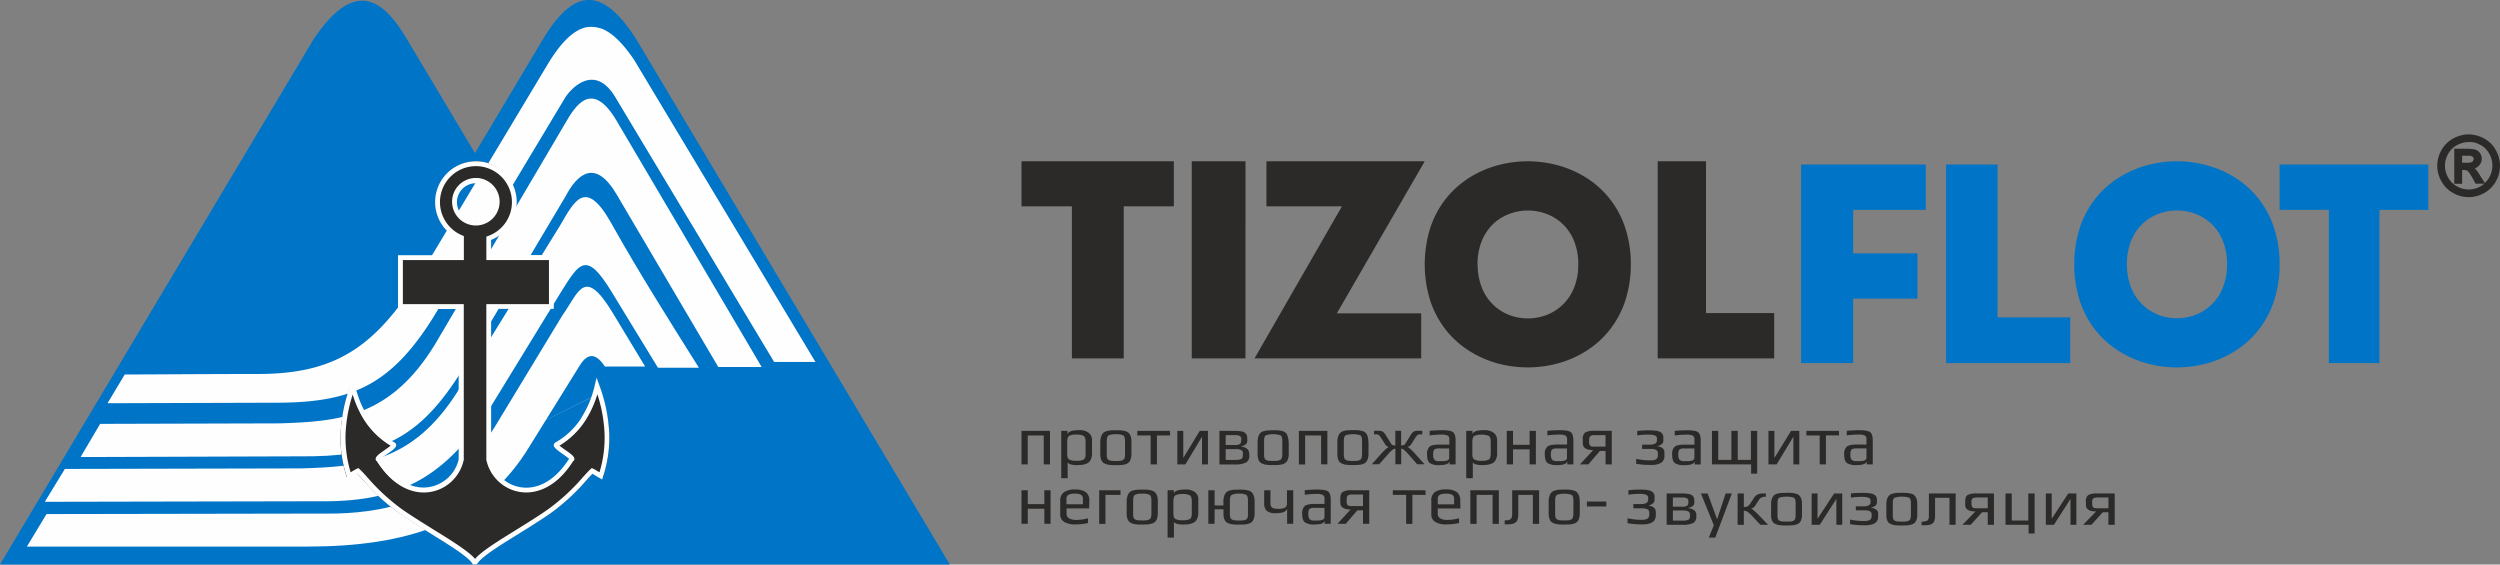 <svg width="279" height="63" fill="none" xmlns="http://www.w3.org/2000/svg"><rect width="100%" height="100%" fill="#808080" stroke="none"/><path d="M190.391 18H185v22h13v-5.06h-7.609V18zM182 29.49c.011-1.403-.207-2.8-.647-4.135a10.427 10.427 0 00-4.319-5.518 11.78 11.78 0 00-3.129-1.376 12.817 12.817 0 00-6.814 0 11.622 11.622 0 00-3.122 1.376 10.45 10.45 0 00-2.578 2.302 10.527 10.527 0 00-1.748 3.216 13.66 13.66 0 000 8.282 10.63 10.63 0 001.748 3.22 10.39 10.39 0 002.578 2.302c.965.613 2.017 1.08 3.122 1.384 2.229.61 4.584.61 6.814 0a11.68 11.68 0 003.129-1.384c.98-.621 1.849-1.4 2.571-2.302a10.597 10.597 0 001.748-3.22c.44-1.339.658-2.739.647-4.146zm-17.109 0a6.95 6.95 0 01.482-2.615 5.45 5.45 0 011.274-1.89 5.425 5.425 0 011.802-1.115 5.835 5.835 0 014.132 0c.669.249 1.28.628 1.798 1.115a5.444 5.444 0 011.278 1.89 6.79 6.79 0 01.478 2.616 6.924 6.924 0 01-.478 2.645 5.442 5.442 0 01-1.278 1.89 5.451 5.451 0 01-1.798 1.134 5.89 5.89 0 01-4.132 0 5.39 5.39 0 01-1.851-1.194 5.302 5.302 0 01-1.209-1.83 7.069 7.069 0 01-.486-2.646h-.012z" fill="#2B2A29"/><path d="M141.335 18v5.03h8.424L140 40h18.605v-5.03h-9.415L159 18h-17.665zM139 18h-6v22h5.992L139 18zm-19.378 5.03V40h5.787V23.03H131V18h-17v5.03h5.622zM275.508 15c.293 0 .586.039.869.115.294.078.578.19.846.335.273.151.525.338.75.554.22.221.408.473.558.747A3.593 3.593 0 01279 18.5a3.507 3.507 0 01-.462 1.74 3.28 3.28 0 01-1.296 1.297 3.72 3.72 0 01-.85.346 3.46 3.46 0 01-1.777 0 3.68 3.68 0 01-.85-.346 3.348 3.348 0 01-.742-.554 3.442 3.442 0 01-.558-.743A3.507 3.507 0 01272 18.5a3.528 3.528 0 01.469-1.75 3.31 3.31 0 011.316-1.3c.266-.145.549-.257.842-.336.287-.077.583-.115.881-.115zm0 .85c-.222 0-.444.03-.658.089-.225.06-.442.146-.646.258a2.43 2.43 0 00-.989.973 2.992 2.992 0 00-.269.65 2.67 2.67 0 00-.088.678 2.657 2.657 0 00.354 1.316c.112.205.253.393.419.558.165.167.354.308.561.42a2.652 2.652 0 001.316.353 2.697 2.697 0 001.319-.354 2.6 2.6 0 00.423-.292h-.981l-.042-.077-.3-.566a8.006 8.006 0 00-.331-.527 1.21 1.21 0 00-.234-.262.39.39 0 00-.147-.065.825.825 0 00-.23-.027h-.212v1.54h-.877V16.6h1.385c.187-.002.375.007.561.027.139.01.276.037.408.08a1.002 1.002 0 01.665.682.967.967 0 01.05.315c.001.146-.027.291-.08.427-.119.28-.341.505-.62.627l-.088.035h.019c.093.096.179.197.258.304.088.12.188.266.296.443l.442.704.112.18.081-.08c.165-.166.306-.354.419-.558.113-.203.201-.418.261-.643.058-.22.086-.446.085-.673a2.538 2.538 0 00-.088-.677 2.778 2.778 0 00-.689-1.213 2.515 2.515 0 00-.561-.411 2.97 2.97 0 00-.65-.258 2.508 2.508 0 00-.654-.058v-.004zm-.735 2.313h.558c.129.002.258-.01.384-.035a.48.48 0 00.204-.084.361.361 0 00.131-.285.486.486 0 000-.108.432.432 0 00-.046-.096.523.523 0 00-.077-.077.449.449 0 00-.104-.058.91.91 0 00-.188-.038h-.862v.781z" fill="#2B2A29"/><path d="M213.993 33.33v-5.06h-7.183v-4.846h8.109v-5.061H201v22.153h5.81v-7.181l7.183-.004zm8.936-14.967h-5.745v22.153h13.854v-5.095h-8.109V18.363zm31.475 11.109a12.682 12.682 0 00-.644-4.117 10.357 10.357 0 00-4.3-5.518 11.717 11.717 0 00-3.119-1.376 12.729 12.729 0 00-6.79 0c-1.1.303-2.148.767-3.111 1.376a10.486 10.486 0 00-2.569 2.298 10.544 10.544 0 00-1.743 3.22 13.629 13.629 0 000 8.282c.39 1.165.979 2.255 1.743 3.22.72.905 1.589 1.683 2.569 2.302.962.612 2.01 1.077 3.111 1.38 2.221.615 4.569.615 6.79 0a11.604 11.604 0 003.119-1.38c.976-.621 1.842-1.4 2.562-2.302a10.515 10.515 0 001.738-3.22c.444-1.344.661-2.751.644-4.165zm-17.045 0a6.948 6.948 0 01.48-2.616c.27-.682.681-1.3 1.206-1.816a5.322 5.322 0 011.844-1.178 5.863 5.863 0 014.122 0c.69.261 1.319.662 1.844 1.178a5.259 5.259 0 011.206 1.816c.332.832.495 1.72.48 2.616a6.865 6.865 0 01-.48 2.645 5.322 5.322 0 01-1.206 1.83 5.379 5.379 0 01-1.844 1.194 5.862 5.862 0 01-4.122 0 5.379 5.379 0 01-1.844-1.195 5.336 5.336 0 01-1.206-1.828 7.105 7.105 0 01-.48-2.646zm22.539-6.048v17.092h5.646V23.424H271v-5.061h-16.596v5.061h5.494zM45.356 4.276l7.65 12.814 7.498-12.562c3.464-5.82 6.642-6.2 10.502-.15l14.893 24.949L106 63H0l20.101-33.67L34.924 4.5C39.62-2.61 42.81.023 45.356 4.276z" fill="#0074C7"/><path d="M53.877 19.05l.06.096 7.13-11.88c1.503-2.516 2.95-3.956 4.428-4.236a3.577 3.577 0 011.821.24c1.112.496 2.26 1.638 3.479 3.455l3.699 6.165 3.015 5.023 7.152 11.911L91 40.39h-4.61l-3.784-6.307-7.14-11.912-3.017-5.023-3.784-6.307c-2.349-3.915-5.08-.867-5.686.211l-14.586 24.3c-4.985 7.997-9.54 9.668-18.275 9.592L12 45l1.921-3.206c5.51-.018 6.645-.04 14.537-.059 8.735.074 13.29-2.803 18.275-10.785l7.144-11.9z" fill="#FEFEFE"/><path d="M3 61l2.19-3.63c9.313-.017 24.88-.037 32.36-.057 6.446-.198 12.724-1.79 17.65-9.642l7.583-12.508c1.827-2.545 2.41-5.52 5.62-.208L72 40.909h-4.483c-.871-1.28-1.798-1.796-2.848-.073l-5.57 8.974c-5.174 8.576-13.794 11.188-24.809 11.188H3V61z" fill="#FEFEFE"/><path d="M5 56l2.24-3.667 26.41-.06c6.55-.201 12.372-.626 17.376-8.512L62.52 25.138c1.543-2.6 2.793-5.42 5.709-.21 3.067 5.475 6.428 10.79 9.771 16.114h-4.57l-1.403-2.297-3.798-6.218c-2.829-4.627-3.575-3.204-5.709.209l-7.7 12.566c-5.005 7.886-10.133 10.708-18.9 10.638l-28.846.058L5 56z" fill="#FEFEFE"/><path d="M9 51l2.175-3.696 20.053-.057c6.52-.205 12.321-.644 17.306-8.797l14.587-24.763c.978-1.663 2.871-4.995 5.687-.216l3.783 6.413 3.018 5.122 7.15 12.14L85 40.956h-4.842l-11.35-19.27c-2.35-3.989-4.342-2.337-5.687.216L51.672 41.151c-4.984 8.15-9.54 9.852-18.274 9.776L11.08 51H9z" fill="#FEFEFE"/><path d="M50.675 22.33a2.4 2.4 0 01.409-1.34 2.441 2.441 0 013.736-.366 2.41 2.41 0 01.526 2.63 2.417 2.417 0 01-.894 1.083 2.439 2.439 0 01-3.066-.3 2.406 2.406 0 01-.712-1.706zm16.209 20.796c-.701 2.879-2.111 5.176-4.597 6.599-.413.237 2.148 1.492 1.675 1.677-3.466 5.545-8.587 3.55-9.385.08a.228.228 0 00-.02-.054V34.133h7.125v-5.54H54.55v-2.176a4.354 4.354 0 002.289-1.875 4.313 4.313 0 00-.886-5.474 4.375 4.375 0 00-5.576-.13 4.33 4.33 0 00-1.558 2.51 4.311 4.311 0 00.417 2.918 4.35 4.35 0 002.198 1.979v2.248h-6.91v5.53h6.923v17.295a.455.455 0 00-.021.054c-.795 3.47-5.915 5.465-9.385-.08-.472-.186 2.078-1.44 1.678-1.678-2.486-1.422-3.896-3.72-4.597-6.598-1.394 3.854-1.433 7.058-.42 10.142.311-.18.846-.516.986-.57.78.702 2.374 2.857 4.934 4.615 3.197 2.197 7.482 4.415 8.31 5.695a.96.96 0 00.125 0c.841-1.29 5.126-3.498 8.31-5.694 2.56-1.759 4.154-3.914 4.933-4.616.138.057.676.39.987.57 1.026-3.074.992-6.278-.402-10.132z" fill="#2B2A29"/><path d="M50.453 22.562a2.652 2.652 0 115.303.006 2.652 2.652 0 01-5.303-.006zm1.162-1.492a2.11 2.11 0 000 2.986 2.114 2.114 0 100-2.986zm15.043 22.946c-.318 1.07-.79 2.09-1.402 3.024a8.924 8.924 0 01-2.817 2.692c.22.182.448.352.685.51.429.298.85.592.939.824a.296.296 0 01-.021.333.297.297 0 01-.089.077c-1.275 2.01-2.759 3.037-4.192 3.363a4.506 4.506 0 01-3.422-.569 4.59 4.59 0 01-2.039-2.845l-.025-.056V33.938h6.988V29.02h-6.986v-2.614l.181-.063a4.052 4.052 0 001.943-1.471 4.013 4.013 0 00-.444-5.148 4.013 4.013 0 00-6.175 5.069 4.046 4.046 0 001.815 1.483l.169.07v2.674H44.96v4.918h6.797v17.418l-.023.054v.018l14.923-7.412zm-1.853 2.72a11.425 11.425 0 001.563-3.71l.211-.876.306.849a17.588 17.588 0 011.107 5.377 13.809 13.809 0 01-.691 4.816l-.105.321-.29-.17c-.146-.085-.24-.144-.332-.2l-.454-.27c-.188.186-.418.441-.688.737a23.084 23.084 0 01-4.049 3.715c-1.117.765-2.369 1.547-3.554 2.282-2.124 1.315-4.041 2.503-4.541 3.268l-.072.112-.132.013h-.296l-.076-.12c-.51-.765-2.418-1.955-4.547-3.27-1.182-.735-2.432-1.508-3.549-2.28a23.245 23.245 0 01-4.054-3.72 14.62 14.62 0 00-.68-.732l-.462.276-.324.193-.29.171-.105-.321a13.872 13.872 0 01-.693-4.816 17.64 17.64 0 011.109-5.377l.306-.85.211.878c.297 1.32.825 2.575 1.56 3.71a8.383 8.383 0 002.826 2.636.33.33 0 01.12.51c-.13.224-.546.51-.954.798-.278.193-.556.385-.68.497 1.182 1.876 2.549 2.827 3.852 3.123a3.986 3.986 0 003.019-.51 4.046 4.046 0 001.81-2.519V34.481h-6.77v-6.004h6.8v-1.785a4.554 4.554 0 115.118-7.36 4.55 4.55 0 01-1.53 7.441v1.693H61.8v6.005h-6.99v16.837a4.03 4.03 0 004.847 3.01c1.3-.297 2.667-1.248 3.85-3.122-.125-.113-.4-.306-.68-.51-.406-.283-.822-.574-.952-.798a.33.33 0 01.117-.51 8.35 8.35 0 002.825-2.631l-.012-.01zm-13.078 4.692a4.589 4.589 0 01-2.04 2.847 4.507 4.507 0 01-3.423.569c-1.43-.326-2.922-1.354-4.19-3.363a.299.299 0 01-.15-.3.301.301 0 01.038-.113c.092-.23.51-.523.941-.82.255-.187.535-.373.686-.51a8.923 8.923 0 01-2.825-2.688 11.294 11.294 0 01-1.402-3.024 16.455 16.455 0 00-.796 4.375 13.23 13.23 0 00.566 4.309l.026-.015c.221-.143.45-.274.685-.393l.156-.064.127.115c.22.199.51.51.855.9a22.773 22.773 0 003.96 3.636c1.106.765 2.35 1.53 3.528 2.264 2.004 1.241 3.825 2.37 4.549 3.22.721-.85 2.55-1.976 4.546-3.215 1.178-.732 2.422-1.502 3.53-2.27a22.615 22.615 0 003.955-3.63c.355-.39.64-.706.862-.905l.125-.115.158.064c.112.046.403.222.678.388l.031.02a13.23 13.23 0 00.566-4.309 16.327 16.327 0 00-.793-4.375l-14.949 7.402z" fill="#FEFEFE"/><path d="M117.179 51.83h-.699v-3.235h-1.784v3.235H114v-3.747h3.179v3.747zm4.689-2.764v1.539c.006.202-.029.403-.101.592a1.051 1.051 0 01-.253.385 1.07 1.07 0 01-.401.21c-.151.05-.308.083-.467.097-.143 0-.321.021-.526.021a2.434 2.434 0 01-.595-.077.54.54 0 01-.375-.24v1.777h-.716v-5.287h.698v.403c.058-.32.486-.48 1.285-.48.393-.034.785.078 1.1.314a.975.975 0 01.351.746zm-.717 1.625v-1.386c0-.346-.074-.565-.223-.663a1.618 1.618 0 00-.802-.142 1.595 1.595 0 00-.803.142c-.149.098-.223.317-.223.663v1.377c0 .317.077.518.229.607.253.11.53.157.806.136.272.022.546-.025.796-.136.149-.08.22-.282.22-.598zm5.118-1.347v1.302c.005.201-.024.401-.086.592a.986.986 0 01-.217.373.9.9 0 01-.378.202 2.316 2.316 0 01-.467.082c-.148 0-.342.018-.595.018a6.485 6.485 0 01-.728-.032 1.752 1.752 0 01-.52-.151.718.718 0 01-.372-.382 1.775 1.775 0 01-.113-.696V49.35a1.94 1.94 0 01.101-.637c.045-.144.119-.278.217-.393a.84.84 0 01.378-.199c.15-.044.304-.074.461-.088.142 0 .339-.015.594-.015.256 0 .443 0 .595.015.157.014.313.044.464.088.142.037.273.11.378.214.097.115.171.25.217.393.056.2.08.408.071.616zm-.717 1.403v-1.519c0-.346-.068-.559-.208-.642a1.79 1.79 0 00-.809-.124 1.788 1.788 0 00-.808.124c-.14.083-.212.296-.212.642v1.519c-.005.133.014.267.057.394a.36.36 0 00.202.213c.094.043.195.07.298.08.153.012.307.017.46.015a4.54 4.54 0 00.458-.015.926.926 0 00.298-.08.375.375 0 00.202-.213c.043-.127.064-.26.062-.394zm5.032-2.152h-1.469v3.235h-.702v-3.235h-1.487v-.512h3.646l.012.512zm1.701 3.235h-.893v-3.747h.661v3.025l1.843-3.025h.91v3.747h-.66v-3.096l-1.861 3.096zm7.136-1.216v.225a.82.82 0 01-.351.772 2.648 2.648 0 01-1.281.22h-1.701v-3.748h1.647c.27-.005.54.015.806.06.164.02.318.087.443.194.08.078.14.174.175.279.029.125.042.253.039.382v.13a.594.594 0 01-.163.453c-.152.113-.328.19-.515.222v.03c.591.098.886.358.886.78h.015zm-.892-1.51v-.044a.462.462 0 00-.14-.397 1.24 1.24 0 00-.615-.1h-.987v1.098h1.011a.998.998 0 00.594-.116.568.568 0 00.122-.44h.015zm.178 1.711v-.249a.39.39 0 00-.166-.325 1.272 1.272 0 00-.672-.121h-1.082v1.207h1.04c.244.02.488-.017.714-.11a.455.455 0 00.128-.181.46.46 0 00.024-.22h.014zm5.115-1.48v1.303c.006.2-.022.4-.083.592a1.027 1.027 0 01-.22.372.898.898 0 01-.375.202 2.352 2.352 0 01-.467.083 7.864 7.864 0 01-.594.017 6.416 6.416 0 01-.726-.032 1.706 1.706 0 01-.52-.151.713.713 0 01-.375-.382 1.813 1.813 0 01-.113-.696v-1.302a1.935 1.935 0 01.089-.628c.046-.144.12-.277.217-.393a.84.84 0 01.378-.199c.151-.044.307-.074.464-.088.142 0 .339-.015.594-.015.256 0 .446 0 .595.015.156.014.311.044.461.088.143.037.273.11.378.214.085.113.147.242.184.378.067.204.101.417.098.63l.015-.008zm-.714 1.403V49.22c0-.347-.071-.56-.211-.643a2.686 2.686 0 00-1.617 0c-.14.083-.209.296-.209.643v1.518c-.004.133.014.267.054.394a.362.362 0 00.202.213c.094.043.195.07.298.08.305.02.61.02.915 0a.958.958 0 00.298-.08.361.361 0 00.199-.213c.041-.124.061-.254.057-.385l.014-.009zm5.029 1.084h-.699v-3.227h-1.784v3.235h-.699v-3.747h3.179l.003 3.739zm4.588-2.487v1.303c.005.2-.024.4-.086.592a.986.986 0 01-.217.372.9.9 0 01-.378.202 2.316 2.316 0 01-.467.083c-.146 0-.342.017-.595.017a6.461 6.461 0 01-.728-.032 1.749 1.749 0 01-.52-.151.718.718 0 01-.372-.382 1.794 1.794 0 01-.113-.696v-1.302a1.935 1.935 0 01.089-.628c.045-.144.119-.278.217-.393a.836.836 0 01.378-.213c.151-.045.306-.075.464-.09.139 0 .336-.014.594-.014.259 0 .443 0 .595.015.157.014.313.044.464.089a.83.83 0 01.378.213c.092.117.16.25.202.393.061.205.088.418.08.63l.015-.008zm-.717 1.403V49.22c0-.347-.068-.56-.208-.643a2.686 2.686 0 00-1.617 0c-.14.083-.212.296-.212.643v1.518c-.003.134.016.267.057.394a.362.362 0 00.202.213c.094.043.195.07.297.08a7 7 0 00.916 0 .926.926 0 00.298-.08.375.375 0 00.202-.213c.038-.125.055-.255.05-.385l.015-.009zm3.711-1.03v-1.634h.646v1.634a.741.741 0 00.33-.05.793.793 0 00.196-.237l.505-.814a1.38 1.38 0 01.378-.447c.182-.07.377-.1.571-.086h.381v.394h-.298c-.169 0-.336.139-.496.411l-.372.592a.815.815 0 01-.485.417c.146.036.431.297.857.758l1.049 1.164h-.823l-1.026-1.164a3.425 3.425 0 00-.482-.47.497.497 0 00-.279-.1v1.734h-.646v-1.735a.507.507 0 00-.297.1 3.462 3.462 0 00-.482.471l-1.026 1.164h-.829l1.046-1.164c.426-.467.711-.722.857-.757a.795.795 0 01-.482-.418l-.375-.592c-.16-.272-.324-.411-.496-.411h-.298v-.394h.39c.194-.014.39.015.571.086.157.12.285.273.378.447l.505.814c.049.09.116.171.196.237a.748.748 0 00.321.059l.015-.009zm6.724 2.122h-.675v-.358c-.057.296-.437.435-1.136.435a1.81 1.81 0 01-1.077-.236c-.199-.157-.297-.477-.297-.957a1.09 1.09 0 01.279-.86c.188-.16.548-.238 1.083-.238h1.127v-.592a.433.433 0 00-.037-.235.43.43 0 00-.154-.182 1.649 1.649 0 00-.719-.107c-.432.003-.863.034-1.291.092v-.512a16.51 16.51 0 011.392-.068c.633 0 1.041.077 1.228.228.187.15.28.468.28.947l-.003 2.643zm-.714-.748v-1.037h-1.071a.923.923 0 00-.594.125.883.883 0 00-.122.565.957.957 0 00.128.566.677.677 0 00.541.162h.479c.099-.008.199-.022.297-.041a.527.527 0 00.262-.118.276.276 0 00.08-.223zm5.352-2.02v1.54c.006.202-.028.403-.101.592a1.047 1.047 0 01-.252.385c-.118.098-.254.17-.402.21-.15.05-.306.083-.464.098-.145 0-.324.02-.529.02a2.435 2.435 0 01-.595-.077.548.548 0 01-.374-.24v1.777h-.732v-5.284h.699v.403c.059-.32.485-.48 1.284-.48.393-.034.785.078 1.101.314a.974.974 0 01.354.746l.011-.003zm-.713 1.626v-1.383c0-.346-.078-.565-.226-.663a2.34 2.34 0 00-1.606 0c-.149.098-.223.317-.223.663v1.377c0 .317.077.518.229.607.253.11.53.157.806.136a1.64 1.64 0 00.797-.136c.137-.08.211-.282.211-.598l.012-.003zm5.037 1.14h-.699v-1.682h-1.852v1.681h-.699v-3.744h.699v1.557h1.852v-1.557h.699v3.744zm4.184 0h-.678v-.359c-.057.296-.434.435-1.136.435a1.812 1.812 0 01-1.076-.237c-.2-.156-.298-.476-.298-.956a1.07 1.07 0 01.28-.861c.187-.16.547-.237 1.079-.237h1.127v-.592a.442.442 0 00-.19-.417 1.638 1.638 0 00-.72-.107c-.432.003-.863.034-1.29.092v-.512a16.36 16.36 0 011.391-.068c.634 0 1.044.077 1.231.228.188.15.28.468.28.947v2.643zm-.714-.747v-1.036h-1.079a.935.935 0 00-.595.125.882.882 0 00-.119.565.934.934 0 00.128.566.677.677 0 00.541.162h.476c.1-.008.199-.022.297-.041a.525.525 0 00.259-.118.278.278 0 00.092-.223zm2.379.746h-.925l1.463-1.595c-.767 0-1.153-.26-1.153-.782v-.402a.909.909 0 01.264-.779 1.954 1.954 0 011.044-.189h1.927v3.747h-.69v-1.503h-.631l-1.299 1.503zm.092-2.717v.107a.825.825 0 00.107.52.559.559 0 00.399.107h1.323V48.56h-1.16a.896.896 0 00-.544.113.586.586 0 00-.116.441l-.009-.003zm8.407 1.38v.384a.953.953 0 01-.113.48.84.84 0 01-.271.296c-.129.077-.27.133-.416.166a2.737 2.737 0 01-.464.073h-.5a8.701 8.701 0 01-1.391-.133v-.547c.457.101.923.158 1.391.168h.36c.107-.008.213-.03.315-.062a.459.459 0 00.268-.177.562.562 0 00.089-.329v-.24a.39.39 0 00-.089-.266.473.473 0 00-.256-.148 1.574 1.574 0 00-.297-.053h-1.121v-.48h.999c.1-.011.2-.03.297-.056a.483.483 0 00.265-.148.417.417 0 00.095-.281v-.231c0-.27-.297-.403-.934-.403a7.489 7.489 0 00-1.266.092v-.503c.417-.047.837-.07 1.257-.068a5.48 5.48 0 01.872.053c.217.02.424.103.594.24a.714.714 0 01.194.55v.296a.507.507 0 01-.046.227.506.506 0 01-.145.182.945.945 0 01-.461.201v.033c.506.07.774.299.774.684zm4.044 1.346h-.678v-.358c-.058.29-.436.435-1.133.435a1.792 1.792 0 01-1.077-.237c-.202-.157-.297-.476-.297-.956a1.076 1.076 0 01.279-.861c.188-.16.548-.237 1.08-.237h1.127v-.592a.433.433 0 00-.037-.235.436.436 0 00-.153-.182 1.633 1.633 0 00-.717-.107c-.432.003-.863.034-1.291.092v-.512a16.45 16.45 0 011.392-.068c.63 0 1.041.077 1.228.228.187.15.28.467.28.947l-.003 2.643zm-.702-.755v-1.036h-1.08a.932.932 0 00-.594.125.882.882 0 00-.119.565.927.927 0 00.128.566.68.68 0 00.541.162h.476a2.82 2.82 0 00.297-.041.525.525 0 00.259-.118.278.278 0 00.092-.223zm6.331.746h-4.372v-3.744h.702v3.235h1.469v-3.235h.708v3.235h1.469v-3.235h.699v4.775h-.675v-1.03zm2.845 0h-.91v-3.744h.661v3.025l1.864-3.025h.916v3.747h-.66v-3.096l-1.871 3.093zm6.964-3.235h-1.46v3.235h-.698v-3.232h-1.487v-.512h3.645v.51zM209 51.827h-.678v-.358c-.057.29-.435.435-1.133.435a1.815 1.815 0 01-1.079-.237c-.2-.156-.298-.476-.298-.956a1.092 1.092 0 01.045-.46c.049-.15.129-.286.235-.4.187-.16.547-.238 1.079-.238h1.127v-.592a.442.442 0 00-.19-.417 1.632 1.632 0 00-.717-.107 9.994 9.994 0 00-1.29.092v-.512c.511-.044.975-.068 1.388-.068.634 0 1.044.077 1.231.228.188.15.28.468.28.947v2.643zm-.702-.745v-1.037h-1.079a.935.935 0 00-.595.125.882.882 0 00-.119.565.934.934 0 00.128.566.677.677 0 00.541.162h.476c.1-.008.199-.022.297-.041a.525.525 0 00.259-.118.278.278 0 00.092-.223zm-91.054 7.373h-.696v-1.678h-1.849v1.678H114V54.71h.699v1.554h1.849V54.71h.696v3.745zm4.306-1.717h-2.522v.56a.593.593 0 00.298.559c.267.128.563.185.859.166a5.116 5.116 0 001.234-.187v.536a6.932 6.932 0 01-1.454.154 2.248 2.248 0 01-1.189-.275.942.942 0 01-.455-.87V55.9a1.14 1.14 0 01.41-.972 2.135 2.135 0 011.267-.296c.418-.028.834.075 1.189.296a1.165 1.165 0 01.378.995l-.015.814zm-.699-.459v-.592a.504.504 0 00-.205-.47 1.387 1.387 0 00-.681-.128 1.622 1.622 0 00-.714.122.49.49 0 00-.229.476v.592h1.829zm4.196-1.054h-1.68v3.236h-.699v-3.75h2.379v.514zm4.163.752v1.3c.005.2-.023.4-.083.592a.976.976 0 01-.217.37.842.842 0 01-.378.201 2.183 2.183 0 01-.467.086c-.149 0-.345.015-.595.015a6.573 6.573 0 01-.725-.03 1.732 1.732 0 01-.521-.15.718.718 0 01-.374-.386 1.794 1.794 0 01-.113-.695v-1.3a1.831 1.831 0 01.092-.627c.043-.145.117-.28.217-.394a.775.775 0 01.375-.213 2.08 2.08 0 01.464-.089c.142 0 .339-.018.594-.018.256 0 .446 0 .595.018a2 2 0 01.461.089.793.793 0 01.378.213c.101.111.178.242.226.385.059.204.084.416.074.627l-.003.006zm-.714 1.4v-1.515c0-.346-.071-.563-.211-.645a1.82 1.82 0 00-.809-.122c-.274-.021-.55.02-.806.122-.142.083-.211.296-.211.645v1.515c-.004.134.014.267.054.394a.36.36 0 00.202.213c.094.043.195.07.297.083.104 0 .256.015.458.015.203 0 .357 0 .461-.015.103-.012.203-.04.298-.083a.379.379 0 00.202-.213 1.18 1.18 0 00.068-.4l-.003.006zm5.234-1.678v1.54c.004.201-.03.402-.101.591a1.036 1.036 0 01-.253.382 1.072 1.072 0 01-.402.213c-.152.048-.308.08-.466.098-.146 0-.322.018-.53.018-.2 0-.4-.026-.594-.077a.52.52 0 01-.372-.24V60h-.708v-5.29h.699v.4c.056-.32.485-.48 1.282-.48.393-.033.784.079 1.1.314a.98.98 0 01.348.75l-.003.005zm-.726 1.62v-1.38c0-.346-.074-.566-.226-.66a1.593 1.593 0 00-.8-.145 1.61 1.61 0 00-.806.145c-.145.094-.22.313-.22.66v1.38c0 .313.078.514.229.606.253.11.528.156.803.136.273.021.547-.026.797-.136.161-.092.223-.293.223-.607zm2.534 1.136h-.687V54.71h.699v1.7h.981v-.427a1.935 1.935 0 01.089-.627 1.08 1.08 0 01.217-.394.784.784 0 01.378-.213 2.08 2.08 0 01.464-.089c.139 0 .336-.018.594-.018.259 0 .443 0 .595.018.158.012.313.042.464.089a.793.793 0 01.378.213c.098.116.171.25.217.394.064.203.094.415.089.627v1.3c.005.2-.025.4-.086.592a.942.942 0 01-.217.37.842.842 0 01-.378.201 2.147 2.147 0 01-.467.086c-.146 0-.342.015-.595.015a6.603 6.603 0 01-.728-.03 1.766 1.766 0 01-.521-.15.714.714 0 01-.371-.386 1.739 1.739 0 01-.113-.695v-.45h-.982l-.02 1.619zm3.732-1.084v-1.515c0-.346-.069-.562-.209-.645a1.826 1.826 0 00-.808-.122 1.826 1.826 0 00-.788.136c-.14.083-.212.297-.212.646v1.515c-.003.134.016.267.057.394a.362.362 0 00.202.213c.094.043.195.07.297.083.105 0 .256.015.458.015.203 0 .354 0 .458-.015.103-.012.203-.04.298-.083a.375.375 0 00.202-.213c.043-.132.062-.27.056-.409h-.011zm5.055 1.084h-.684v-1.717c-.072.355-.491.533-1.252.533a1.492 1.492 0 01-1.026-.267 1.065 1.065 0 01-.28-.808v-1.48h.699v1.445c-.001.078.007.157.024.234a.46.46 0 00.348.337c.143.036.29.053.437.05.281.025.564-.02.824-.133a.531.531 0 00.211-.488v-1.445h.699v3.739zm4.183 0h-.678V58.1c-.056.296-.434.432-1.132.432a1.792 1.792 0 01-1.077-.237c-.202-.157-.297-.474-.297-.953a1.088 1.088 0 01.279-.864c.188-.157.547-.237 1.083-.237h1.127v-.592a.442.442 0 00-.191-.418 1.597 1.597 0 00-.719-.11c-.432.005-.863.036-1.291.093v-.51a15.24 15.24 0 011.392-.07c.63 0 1.041.076 1.228.23.187.154.279.468.279.948l-.003 2.643zm-.698-.743v-1.036h-1.083a.94.94 0 00-.594.121.883.883 0 00-.122.566.926.926 0 00.127.565.67.67 0 00.542.163h.478c.1-.008.2-.023.298-.045a.579.579 0 00.261-.115.278.278 0 00.096-.22h-.003zm2.378.743h-.924l1.463-1.596c-.767 0-1.151-.26-1.151-.781v-.403c0-.39.086-.65.265-.775a1.937 1.937 0 011.04-.19h1.927v3.745h-.699v-1.5h-.63l-1.291 1.5zm.096-2.717v.11a.809.809 0 00.104.517.559.559 0 00.401.11h1.32V55.19h-1.159a.849.849 0 00-.541.113.586.586 0 00-.116.435h-.009zm8.807-.513h-1.469v3.236h-.698v-3.236h-1.487v-.509h3.645l.009.51zm3.89 1.519h-2.528v.553a.59.59 0 00.283.56c.267.128.563.185.859.166a5.135 5.135 0 001.237-.187v.536a6.979 6.979 0 01-1.454.154 2.248 2.248 0 01-1.189-.275.942.942 0 01-.455-.87V55.9a1.14 1.14 0 01.395-.983 2.139 2.139 0 011.27-.296 1.99 1.99 0 011.189.296 1.185 1.185 0 01.378.994l.015.832zm-.702-.459v-.592a.515.515 0 00-.205-.47 1.374 1.374 0 00-.681-.128 1.597 1.597 0 00-.711.122.493.493 0 00-.229.476v.592h1.826zm4.993 2.176h-.699v-3.236h-1.784v3.236h-.699v-3.75h3.179l.003 3.75zm1.487-1.036v-2.709h3.006v3.745h-.699v-3.236h-1.627v2.143c.007.209-.02.417-.08.616a.628.628 0 01-.264.35 1.115 1.115 0 01-.384.147 3.69 3.69 0 01-.538.033h-.25v-.447c.229.024.46-.02.663-.127a.64.64 0 00.139-.243.64.64 0 00.025-.278l.009.006zm7.546-1.448v1.3c.006.2-.022.4-.083.592a.98.98 0 01-.22.37.802.802 0 01-.375.201 2.163 2.163 0 01-.466.086c-.149 0-.345.015-.595.015a6.592 6.592 0 01-.726-.03 1.706 1.706 0 01-.52-.15.723.723 0 01-.375-.386 1.813 1.813 0 01-.113-.695v-1.3a1.908 1.908 0 01.09-.627c.045-.145.12-.28.22-.394a.776.776 0 01.374-.213c.151-.047.307-.077.464-.089.143 0 .339-.018.595-.018.256 0 .446 0 .595.018.156.012.311.041.46.089a.783.783 0 01.378.213c.099.115.173.249.217.394.057.2.082.41.072.618l.008.006zm-.713 1.4v-1.515c0-.346-.072-.563-.211-.645a2.746 2.746 0 00-1.615 0c-.143.083-.211.296-.211.645v1.515c-.005.134.013.267.053.394a.375.375 0 00.203.213 1 1 0 00.297.083c.104 0 .256.015.458.015s.357 0 .461-.015a1 1 0 00.297-.083.374.374 0 00.202-.213c.042-.129.061-.264.057-.4l.009.006zm3.669-.852h-2.162v-.556h2.162v.556zm5.528.592v.388a.976.976 0 01-.113.48.855.855 0 01-.27.295 1.32 1.32 0 01-.417.166 2.49 2.49 0 01-.464.074h-.499a9.045 9.045 0 01-1.392-.13v-.55c.457.101.923.159 1.392.17h.36c.106-.01.212-.032.315-.061a.484.484 0 00.267-.178.57.57 0 00.09-.328V57.2a.403.403 0 00-.09-.267.482.482 0 00-.255-.145 1.898 1.898 0 00-.298-.056h-1.133v-.48h.994c.1-.008.2-.026.297-.053a.508.508 0 00.265-.15.414.414 0 00.095-.279v-.248c0-.27-.313-.406-.934-.406a7.47 7.47 0 00-1.267.095v-.503c.418-.05.838-.073 1.258-.072.292-.004.583.014.871.057.218.02.425.103.595.24a.706.706 0 01.193.547v.296a.499.499 0 01-.19.411.95.95 0 01-.461.202v.03c.515.082.782.313.782.69l.009.008zm4.52.318v.207a.728.728 0 01-.069.408.798.798 0 01-.282.317 2.767 2.767 0 01-1.27.201H186v-3.496h1.635c.268-.005.536.013.8.052a.819.819 0 01.437.186c.082.07.142.16.174.26.03.115.043.234.039.353v.124a.503.503 0 01-.163.42c-.147.11-.322.18-.507.208v.03c.596.093.894.336.894.73zm-.886-1.41v-.044a.401.401 0 00-.141-.367 1.254 1.254 0 00-.608-.094h-.98v1.025h1.003c.204.022.41-.016.591-.108a.52.52 0 00.135-.412zm.178 1.598v-.232a.355.355 0 00-.166-.304 1.299 1.299 0 00-.67-.116h-1.071v1.127h1.033c.241.021.485-.014.708-.102a.41.41 0 00.135-.166.388.388 0 00.031-.207zm4.675-2.551L191.425 60h-.726l.564-1.382-1.443-3.546h.755l1.042 2.852h.024l.941-2.852h.694zm.641 3.496v-3.496h.693v1.509a.96.96 0 00.414-.072.931.931 0 00.312-.326l.378-.57c.101-.182.256-.333.446-.436.206-.08.429-.117.652-.105h.26v.367h-.145a.787.787 0 00-.381.109.721.721 0 00-.268.276l-.295.447a.998.998 0 01-.555.506c.142.033.425.277.847.708l1.042 1.083h-.856l-1.015-1.08a2.119 2.119 0 00-.411-.354.854.854 0 00-.248-.125 1.493 1.493 0 00-.177 0v1.568l-.693-.009zm7.184-2.319v1.214c.006.187-.023.374-.085.553a.878.878 0 01-.216.345.827.827 0 01-.375.188c-.15.043-.304.07-.46.08-.148 0-.343.014-.591.014a6.96 6.96 0 01-.72-.028 1.777 1.777 0 01-.516-.14.682.682 0 01-.372-.36 1.574 1.574 0 01-.112-.65v-1.213a1.671 1.671 0 01.088-.586 1.02 1.02 0 01.216-.367.79.79 0 01.374-.2c.15-.044.305-.071.461-.082.142 0 .336-.017.59-.017.254 0 .443 0 .591.017.155.01.309.039.457.082a.79.79 0 01.375.2c.098.107.172.232.216.367.06.19.087.386.079.583zm-.708 1.308V56.14c0-.323-.071-.525-.21-.602a2.902 2.902 0 00-1.606 0c-.138.077-.206.276-.206.602v1.416c-.005.124.013.248.053.367a.345.345 0 00.201.2c.093.04.193.065.295.077.103 0 .254.014.454.014.201 0 .355 0 .455-.014.102-.012.202-.038.295-.078a.35.35 0 00.201-.199.987.987 0 00.068-.367zm2.692 1.011h-.903v-3.496h.655v2.825l1.854-2.825h.903v3.496h-.655v-2.89l-1.854 2.89zm6.514-1.257v.362a.852.852 0 01-.112.447.8.8 0 01-.271.277 1.305 1.305 0 01-.414.155 2.51 2.51 0 01-.457.069h-.499a9.595 9.595 0 01-1.381-.122v-.514c.453.095.916.149 1.381.16h.36c.106-.01.211-.03.313-.058a.488.488 0 00.266-.166.504.504 0 00.088-.306v-.227a.36.36 0 00-.088-.249.492.492 0 00-.254-.135 2.049 2.049 0 00-.295-.053h-1.128v-.447h.679c.104.005.209.005.313 0 .1-.008.199-.025.295-.05a.525.525 0 00.263-.141.364.364 0 00.091-.26v-.224c0-.251-.295-.379-.927-.379a7.926 7.926 0 00-1.257.089v-.47c.415-.046.833-.068 1.252-.066a5.71 5.71 0 01.864.052c.216.019.422.097.591.224a.663.663 0 01.192.511v.277a.44.44 0 01-.046.213.48.48 0 01-.143.171.985.985 0 01-.461.188v.028c.52.077.785.293.785.644zm4.369-1.062v1.214a1.56 1.56 0 01-.086.553.895.895 0 01-.215.345.845.845 0 01-.375.188 2.2 2.2 0 01-.463.08c-.148 0-.34.014-.591.014a6.979 6.979 0 01-.723-.028 1.796 1.796 0 01-.516-.14.698.698 0 01-.372-.36 1.59 1.59 0 01-.11-.65v-1.213a1.696 1.696 0 01.089-.586c.044-.135.117-.26.215-.367a.799.799 0 01.375-.2 2.1 2.1 0 01.458-.082 8.01 8.01 0 01.59-.017c.245 0 .44 0 .591.017.156.01.31.038.46.082a.781.781 0 01.372.2.997.997 0 01.218.367c.062.189.09.386.083.583zm-.711 1.308V56.14c0-.323-.068-.525-.207-.602a2.902 2.902 0 00-1.606 0c-.138.077-.209.276-.209.602v1.416c-.005.124.013.248.053.367a.371.371 0 00.201.199c.093.04.193.066.295.078.103 0 .257.014.457.014.201 0 .351 0 .455-.014.102-.012.201-.038.295-.078a.362.362 0 00.201-.199c.043-.118.065-.242.065-.367zm2.007.044v-2.53h2.987v3.497h-.688v-3.015h-1.611v2c.005.195-.023.39-.083.576a.591.591 0 01-.263.326 1.138 1.138 0 01-.381.138 3.838 3.838 0 01-.534.03h-.245v-.417c.226.022.454-.02.655-.119a.571.571 0 00.154-.486h.009zm4.661.967h-.918l1.452-1.49c-.762 0-1.142-.243-1.142-.73v-.375c0-.365.085-.608.259-.724.322-.148.68-.21 1.036-.177h1.913v3.496h-.693v-1.401h-.626l-1.281 1.401zm.094-2.537v.102a.725.725 0 00.103.484.58.58 0 00.396.102h1.314v-1.2h-1.152a.908.908 0 00-.54.106.53.53 0 00-.121.406zm7.043 3.505h-.67v-.968h-2.577v-3.496h.697v3.018h1.845v-3.018h.705v4.464zm2.155-.968h-.903v-3.496h.655v2.825l1.851-2.825h.903v3.496h-.655v-2.89l-1.851 2.89zm4.182 0h-.918l1.45-1.49c-.762 0-1.143-.243-1.143-.73v-.375a.802.802 0 01.04-.391.85.85 0 01.223-.333c.32-.148.678-.21 1.033-.177H236v3.496h-.703v-1.401h-.622l-1.276 1.401zm.092-2.537v.102a.743.743 0 00.103.484c.115.08.257.117.399.102h1.31v-1.2h-1.157a.908.908 0 00-.54.106.527.527 0 00-.121.406h.006z" fill="#2B2A29"/></svg>
